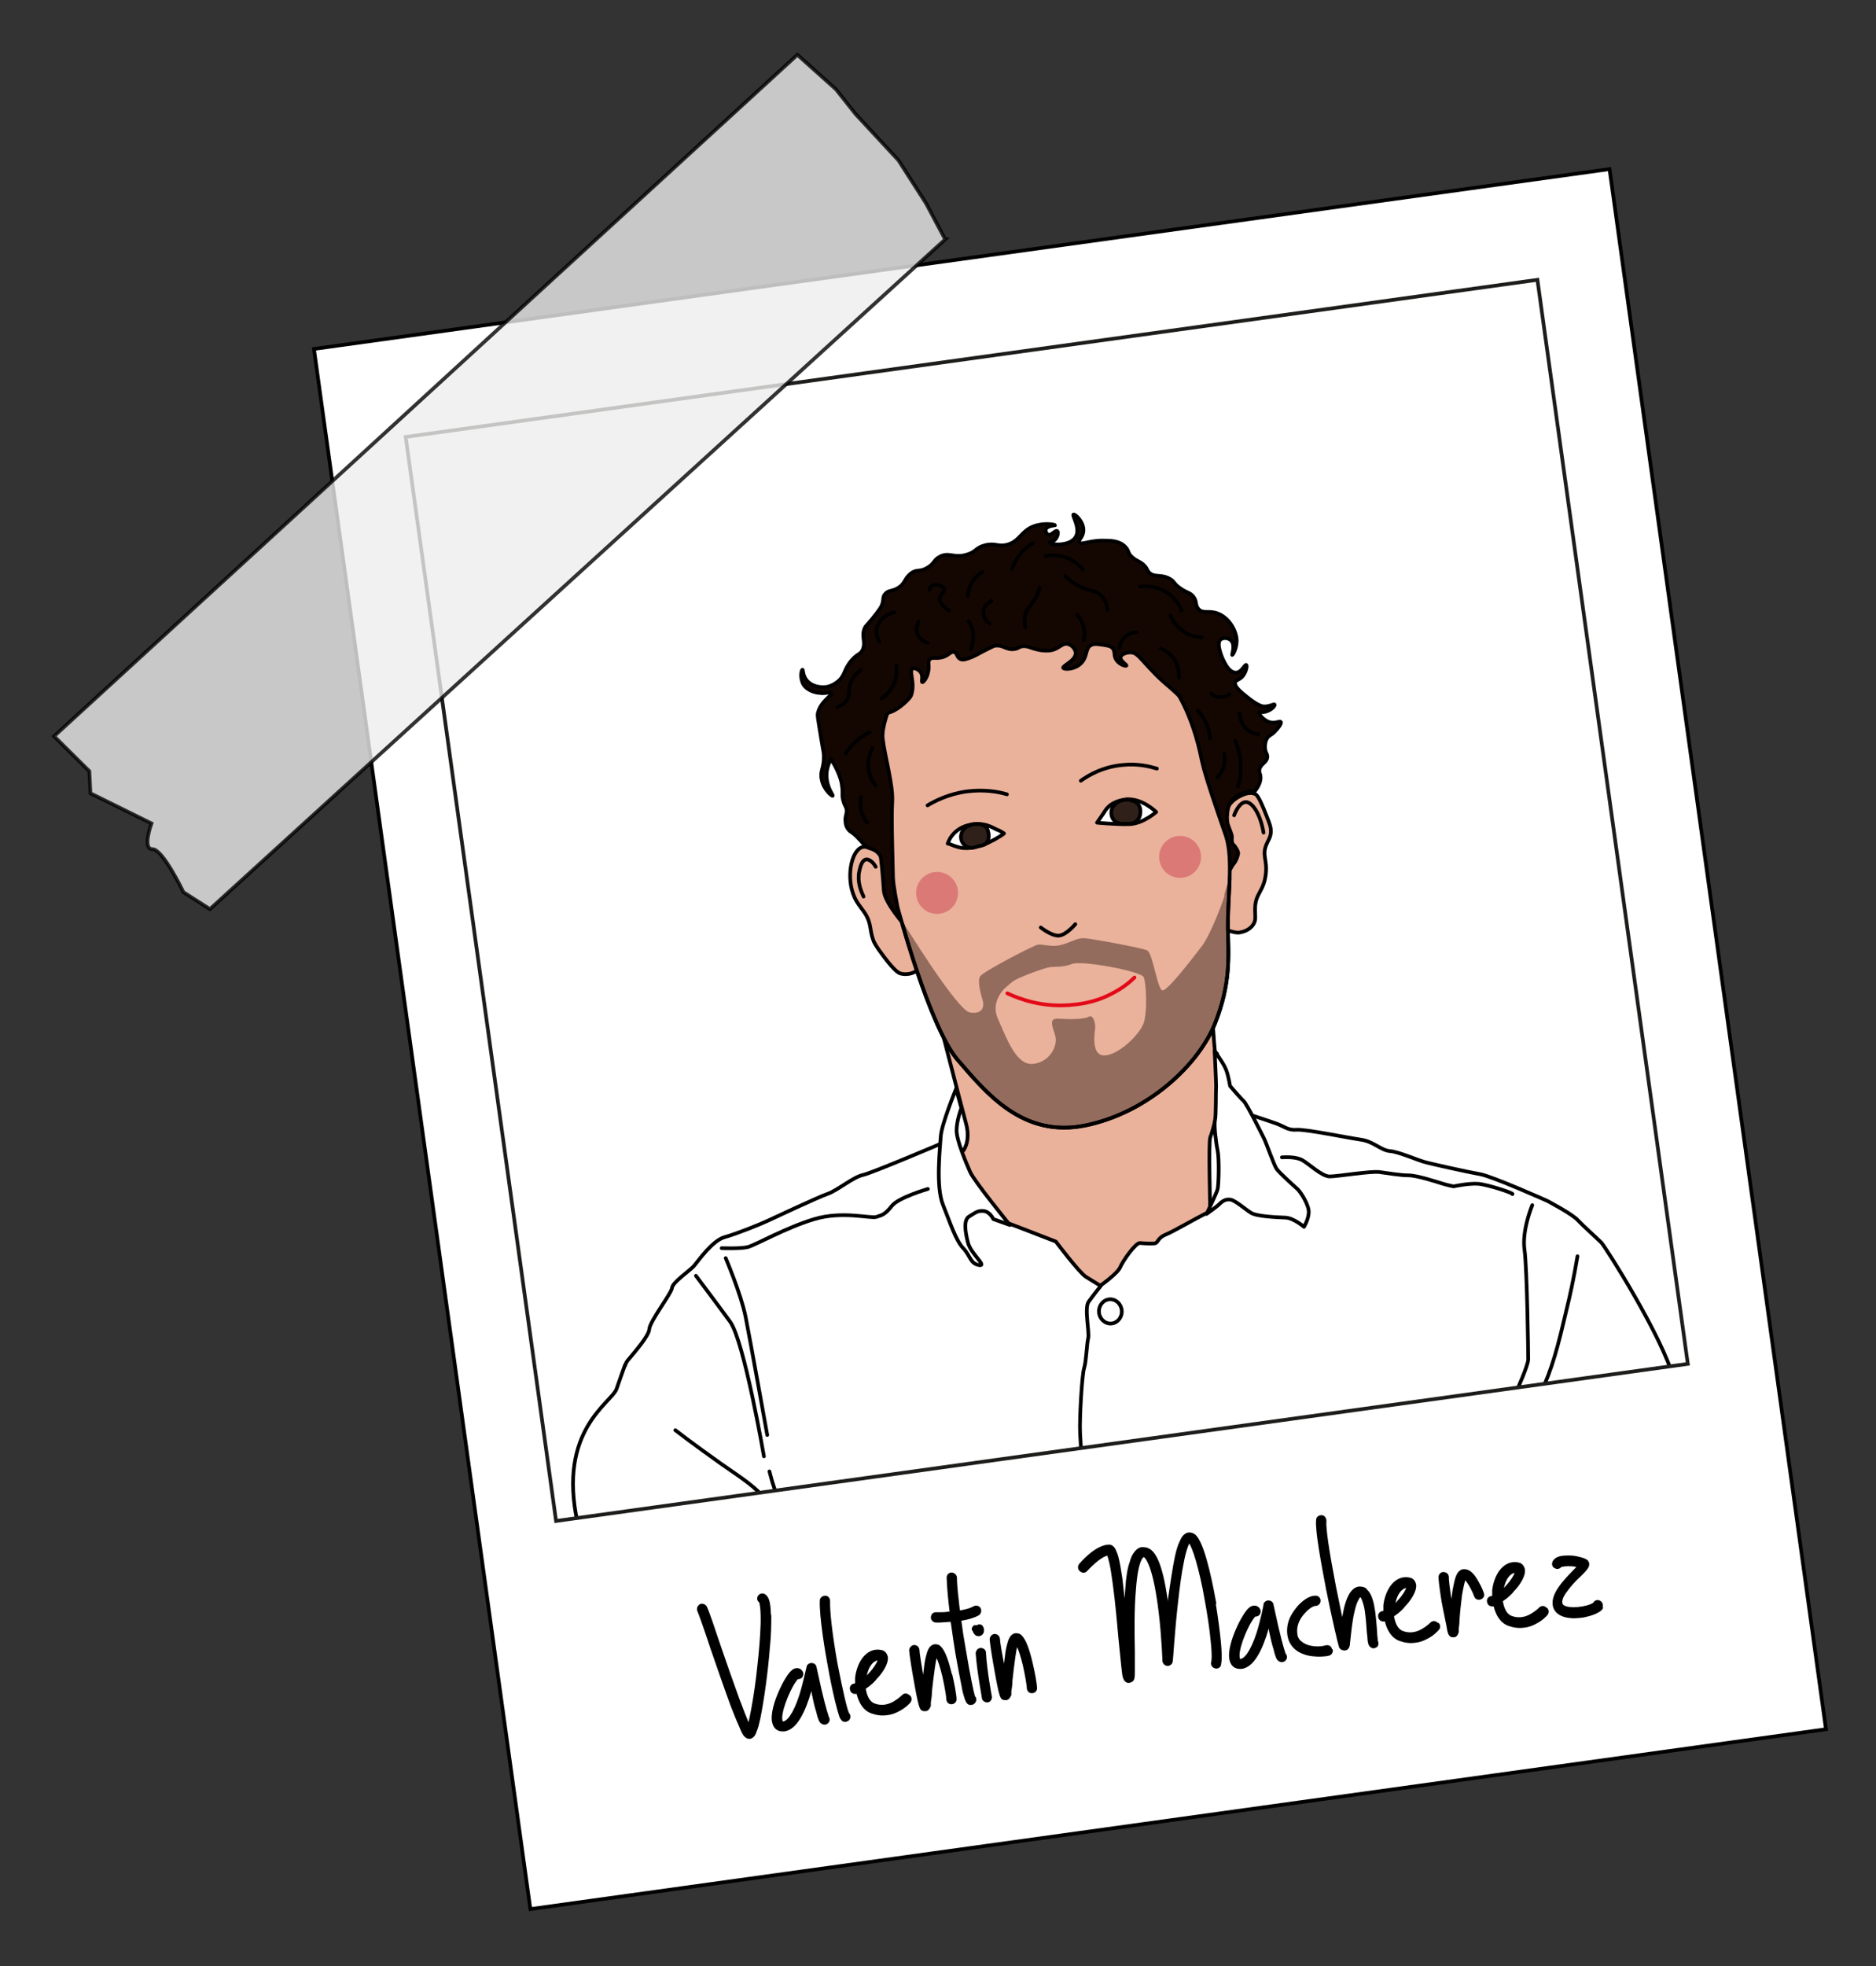 <?xml version="1.0" encoding="UTF-8"?>
<svg id="Calque_4" data-name="Calque 4" xmlns="http://www.w3.org/2000/svg" version="1.1" xmlns:xlink="http://www.w3.org/1999/xlink" viewBox="0 0 510.3 534.6">
  <rect x="0" y="0" width="510.3" height="534.6" fill="#333333" stroke="none"/>
  <defs>
    <style>
      .cls-1 {
        fill: #000;
      }

      .cls-1, .cls-2, .cls-3, .cls-4 {
        stroke-width: 0px;
      }

      .cls-5 {
        fill: #ededed;
        isolation: isolate;
        opacity: .8;
      }

      .cls-5, .cls-6, .cls-7, .cls-8, .cls-9, .cls-10, .cls-11 {
        stroke: #000;
      }

      .cls-5, .cls-12 {
        stroke-miterlimit: 10;
      }

      .cls-2, .cls-3, .cls-6 {
        fill: #140702;
      }

      .cls-13 {
        stroke: #e30a18;
      }

      .cls-13, .cls-6, .cls-7, .cls-9, .cls-10, .cls-11 {
        stroke-linecap: round;
        stroke-linejoin: round;
      }

      .cls-13, .cls-12, .cls-9 {
        fill: none;
      }

      .cls-3 {
        opacity: .4;
      }

      .cls-4 {
        fill: #db7977;
      }

      .cls-12 {
        stroke: #1d1d1b;
      }

      .cls-7 {
        fill: #30201a;
      }

      .cls-8 {
        stroke-miterlimit: 10;
      }

      .cls-8, .cls-10 {
        fill: #fff;
      }

      .cls-14 {
        clip-path: url(#clippath);
      }

      .cls-11 {
        fill: #eab19b;
      }
    </style>
    <clipPath id="clippath">
      <rect class="cls-12" x="129.4" y="95.9" width="310.8" height="297.6" transform="translate(-31 41.6) rotate(-7.9)"/>
    </clipPath>
  </defs>
  <g id="Calque_1" data-name="Calque 1">
    <g id="Calque_1-2" data-name="Calque 1">
      <g id="Calque_1-3" data-name="Calque 1">
        <g>
          <rect class="cls-8" x="113.3" y="68.2" width="355.8" height="428.3" transform="translate(-36.2 42.9) rotate(-7.9)"/>
          <g>
            <g class="cls-14">
              <g>
                <path class="cls-11" d="M331.6,225.3c.8-3,2-6.8,5.3-8.6.6-.3,2.7-1.6,4.5-.8.4.2,1,.5,3.1,5.9,1,2.5,1.2,3.2,1.2,4.2,0,1.6-.7,2.4-1.2,3.6-1.3,3.1.3,4.1-.2,8.2-.6,4.9-3,5.1-2.9,9.7,0,1.6.3,2.7-.5,3.9-.9,1.4-2.7,2.1-4.1,2.2,0,0-2,0-4-1.3-6.7-4.8-1.7-24.8-1.1-27.1Z"/>
                <path class="cls-9" d="M335.7,221.7c.3-.9,1.5-3.5,3.1-3.6,1.8-.1,4,3.1,4.9,8.3"/>
                <g>
                  <path class="cls-11" d="M245.6,240c-1.3-2.7-3.1-6.1-6.8-8.3-1.4-.9-3-1.8-4.4-1.3-2.9,1.1-4.3,8.3-2,13.5,1.4,3.2,3.6,4.1,4.3,8.1.2,1.1.3,2.2.9,3.8.2.5.6,1.4,2.8,4.3,3.1,4.1,4,4.4,4.5,4.6,1.7.5,3.3-.1,3.7-.3,2.2-1,3-3.1,3.4-4,1.7-4.2-1-9.7-6.3-20.5Z"/>
                  <path class="cls-9" d="M238.2,235.7c-.7-1.3-1.8-2.1-2.6-2-1.3.2-1.7,2.5-1.9,3.4-.5,2.8.5,5.2,1.2,6.7"/>
                </g>
                <path class="cls-10" d="M261.6,301.1s2.3,4,2.7,6,.2,4.8-.7,5.8-2.5,2-2.5,2c0,0-2.9-6.9-2.8-8.7s1.7-4.5,2.2-5,1-1.2,1-1.2v1.2Z"/>
                <path class="cls-11" d="M253.9,271.3s8.3,32.2,8.9,34.3,1.2,7.2-3.1,9.2-43,14-39.1,16.8c3.9,2.8,43,44.1,79.6,42.3,36.6-1.8,68-21.7,77.3-33,9.3-11.2,19.9-21.9,10.6-21.7-9.2.3-50.9-9.7-53.9-12.4s-4.6-33.1-4.6-33.1l-75.7-2.5Z"/>
                <g>
                  <g>
                    <path class="cls-10" d="M170,371.4c.2-.7.6-1.4,1.1-1.9,1.6-1.9,5.4-6.3,5.5-8,.1-2.2,6-9.7,6.2-11.3s4.9-4.7,6-6c1.1-1.3,5-6.9,8.3-7.8,3.3-.9,9.9-3.6,11.4-4.3,1.5-.7,14.3-6.7,16.7-7.5,2.4-.8,7-4.6,9.5-5.1,2.4-.5,21.2-8.5,21.2-8.5,0,0,12.7,19.7,14.8,20.3,2.1.7,16.5,6.3,16.5,6.3,0,0,6.4,8.5,8.2,9.6s3.9,2.4,3.9,2.4c0,0,4.7-3.3,5.4-5s4.2-6.7,5.4-6.6c1.2.1,3.7.3,4.3,0,.6-.3.7-1.5,2.7-2.3,2-.8,8-4.3,11-5.8s10-8.2,12.3-12.1c2.4-3.9.5-14.4.5-14.4,0,0,4.6,1.5,6.5,2.2,1.9.7,3,1.8,5.3,1.6s14,2.2,17.5,2.7c3.5.5,5.4,2.9,7.9,3.1,2.5.2,8,2.7,9.9,3.1,1.9.5,11.3,2.6,14.7,3.2,3.3.6,18.1,7.2,18.1,7.2,0,0,6.9,3.6,8.4,5.3,1.6,1.7,4.9,4.6,6.4,6.1,1,1,16.6,25.5,19.7,37.1,2,7.7,13.2,36.5,13.2,36.5,0,0-101.6,30.5-169.9,33.1-51.9,2-136-5.5-141.5-30.6s9.2-32.5,10.6-36.3c.6-1.7,1.7-4.9,2.3-6.5Z"/>
                    <path class="cls-10" d="M209.3,400.1c.6,2.4,1.6,6,3.7,10.2,1.8,3.7,3.1,5.1,4.8,8.7,1.2,2.4,2.7,6.1,3.8,11"/>
                    <path class="cls-10" d="M183.7,388.9c5.2,4,9.5,7,12.4,9.1,6.2,4.3,9.3,6.2,12.7,10.3,2.4,2.9,4,5.6,4.9,7.4"/>
                    <path class="cls-10" d="M429.1,341.6c-1,6-2.1,11-3,14.6-2.3,9.8-3.8,15.9-7.2,23-2.3,4.7-4.7,8.3-6.4,10.6"/>
                  </g>
                  <g>
                    <g>
                      <g>
                        <path class="cls-10" d="M252.4,323.3s-8,2.3-9.8,4.6-2.6,2.5-4.2,3-9.2-1.7-16.9.6c-7.7,2.3-16.1,7.1-18.1,7.6-2,.5-7.1.3-7.1.3"/>
                        <path class="cls-10" d="M189.3,346.9s5.5,7.3,9.3,12.5,9.2,36.6,9.2,36.6"/>
                        <path class="cls-10" d="M197.4,342.1s4.2,9.9,5.4,15.9,5.9,32.2,5.9,32.2"/>
                      </g>
                      <path class="cls-10" d="M348.7,314.7c.5,0,3.7-.3,5.6.8s5.3,4.4,7.4,4.4,11.1-1.5,13.5-1.2,5.6.9,7.9.9,7.5,1.7,9.1,2.2,3.2.8,3.2.8c0,0,4.1-.9,6.7-.7s9.8,2.6,9.3,2.8"/>
                      <path class="cls-10" d="M416.8,327.7s-2.9,6.9-2.1,12.2c.7,5.3,1,28,1,29.7,0,1.7-3.2,8.7-3.2,8.7"/>
                    </g>
                    <g>
                      <path class="cls-10" d="M329.2,329.1s-.5-18.6,0-19.8,1.3-4.4,1.3-4.4c0,0,2.9,15.5,3.2,16.7s-4.6,7.5-4.6,7.5Z"/>
                      <path class="cls-10" d="M331,286.7s2,2.7,2.6,4.4,1,4.2,1,4.2c0,0,2.9,3.4,3.7,4.1s4.7,8.5,5.5,10.1,2.7,7.3,3.5,8.4,4.7,4.6,5.6,5.4,3.2,4.4,3.1,6.4-1.3,3.9-1.3,3.9c0,0-2.8-2.4-5-2.5s-7.8-.3-9.4-1.3-4.3-3.4-5.6-3.6-2.2.4-3,1.2-3.5,2.7-3.5,2.7c0,0,2.7-5.6,3-6.7s.5-8.2,0-10.6-1-7-.7-8.2.2-7.8.3-9.3c0-1.4-.4-9.5-.4-9.5l.7.8Z"/>
                    </g>
                    <path class="cls-10" d="M260.1,296s-4,9.7-4.2,13-1.4,13.6.6,18.6c2,5,3.5,9.7,5.5,11.8s1.9,4.2,4.3,4.6-2.2-3-3-6.1-1.2-6.2.3-7.1c1.5-.9,2.3-1.7,4-1.5s2.6,2.2,2.6,2.2l4.5,1.6s-9.7-11.9-10.8-14.4-3.7-8.6-3.7-11.3,1.3-6.1,1.3-6.1l-1.4-5.1Z"/>
                    <path class="cls-10" d="M297,445s-3-51.6-3.2-55.3.5-15.8,1.1-17.7.7-6.5,1.1-8.1-1.1-8.2.1-9.9,3.3-4.3,3.3-4.3"/>
                    <g>
                      <circle class="cls-10" cx="302.9" cy="405.8" r="3.2"/>
                      <ellipse class="cls-10" cx="302.1" cy="356.5" rx="3.1" ry="3.3" transform="translate(-27.1 24.9) rotate(-4.5)"/>
                    </g>
                  </g>
                </g>
                <path class="cls-6" d="M246.1,251.6s-5.5-6.1-5.7-9.5c-.2-3.4-.7-8.9-.9-9.3-.2-.4-1.1-1.6-2.2-1.9-1.1-.3-1.8-.7-1.8-.7,0,0-2.5-3-3.6-3.7s-1.1-.9-1.5-1.5c-.3-.6-.4-1.1-.4-1.5-.2-1.4.3-1.9.3-3,0-1.1-.5-1.2-.9-2.7-.5-1.7,0-2-.4-4.3,0-.6-.4-2.2-1.3-4.1-.6-1.3-1.2-2.3-1.7-3-.7,1.4-1.4,3.3-1.1,5.5.3,2.6,1.8,4.4,1.6,4.5-.2.1-2.5-1.7-3-4.5-.5-2.3.7-3,.6-6.4,0-.5,0-.6-.7-4.5-1-6.2-1.1-6.5-.9-7.2.8-3.2,4-4.7,3.6-5.4-.3-.4-1.4.3-3.3,0-.5,0-3-.4-4.2-2.2-1.1-1.8-.6-4.1-.3-4.1.2,0,0,1.7,1.3,3.1,1.3,1.4,3.4,1.8,5.1,1.6.3,0,1.7-.3,3.1-1.4,2.2-1.7,1.6-3.3,3.9-5.9,1.7-1.9,2.2-1.4,2.9-2.7,1.1-2.2-.5-3.8.7-6.2.2-.4,0,0,2.1-2.5,2-2.5,2.3-3.1,2.5-3.6.6-1.6.1-2,.8-2.9.9-1.2,2-.7,3.7-1.8,1.9-1.2,1.6-2.5,3.4-3.9,1.6-1.2,2.4-.3,4.4-1.5,2.1-1.2,1.7-2.1,3.4-3,2.5-1.4,3.9.5,7.4-.6,2.5-.7,2.3-1.8,4.8-2.5,3-.8,3.6.5,6.2-.2,3.4-.9,3.7-3.7,7.2-5,3-1.1,5.8-.4,5.8-.3,0,.1-2.1.1-2.5,1.1-.2.5.1,1.1.5,1.4.8.6,2.1-1.3,2.6-.9.4.3.1,1.8-.8,2.5-.6.5-1.3.4-1.3.6,0,.3,1.9.8,3.8.4.7-.1,2.5-.5,3.3-1.9,1.4-2.4-1.1-5.9-.6-6.1.4-.2,2.9,2,2.7,4.5-.1,1.7-1.5,2.5-1.1,3.1.5.8,2.8-.6,6.6-.5,1.8,0,4.3,0,5.9,1.7,1.1,1.1.6,1.8,2,2.9,1.2,1.1,2.1,1,3.3,2.3.8.9.5,1,1.1,1.7,1.5,1.6,3.3.4,5.7,1.8,1.4.8.9,1.2,2.9,2.6,1.9,1.3,2.6,1.1,3.5,2.2,1.1,1.4.4,2.3,1.4,3.4,1.2,1.4,2.8.3,5.2,1.2,3,1.1,5.1,4.5,5.2,7.4,0,2.2-1.1,3.9-1.2,3.9-.2,0,.9-2.7-.3-3.9-.7-.8-2.2-.9-2.9-.3-.9.8-.3,2.8.1,4,.6,1.7,2.1,5.1,4.1,5,1.5,0,2.4-2.3,2.8-2.1.3.2,0,1.9-1,3.1-1,1.1-1.8.9-2,1.6-.4,1.2,1.7,2.8,3.7,4.4,2.7,2.1,3.8,2.2,4.2,2.2,1.6,0,2.7-.8,2.8-.5.2.3-.9,1.5-2.4,1.9-1,.3-1.6,0-1.7.2-.3.5,1.4,2.6,3.4,2.8,1.3.1,2.1-.5,2.4-.2.3.4-.8,1.8-1.7,2.7-1,1-1.5.9-2,1.7-.6.9-.6,2-.6,2.4,0,1.7.8,1.9.6,2.9-.2,1.4-1.7,1.6-2.1,3.2-.2.9.3,1.2.3,2.2,0,.9-.3,2.2-1.7,3.9,0,0-.7-.4-1.9,0s-2.7.6-4.2,2.3-1.5,5.4-1.1,6.6,1.2,2.9,1.1,3.5,0,1.7.4,2,1.4,1.8,1.3,2.4-.5,1.9-1.1,2.6-1,1.6-1,1.6l-88.6,15.2Z"/>
                <path class="cls-11" d="M244.1,246.5s8.7,32.8,16.4,41.7c7.7,8.9,17.7,21.4,34.9,17.8,17.2-3.6,30.8-16.8,35.1-27.7,4.3-10.8,3.7-18.2,3.5-25.8-.2-7.6,1.6-18.6-.5-25.1-2.2-6.4-5.6-16-6.6-20.7s-5-24.7-20.5-30.9-21.2-2.2-26.4-1.4-21.8-.5-27.7,2.6-12.8,18.7-12.2,23.8,2.9,12.7,2.6,17.3.2,18.2.2,20.3,1.2,8,1.2,8Z"/>
                <g id="barbe">
                  <path class="cls-3" d="M333.1,243.5c-.3,1.3-3.8,10.7-6.2,13.8-2.4,3.1-9.3,12.2-10.7,12-1.4-.2-2.6-10.2-4.2-10.9-1.6-.7-15.2-3.2-17.2-3.3-2.1,0-3.8,1.3-6.4,1.9-2.6.6-4.9-.4-6.2-.1-1.3.3-14.8,7.3-15.6,8.6-.8,1.3.2,4.8.7,6.5.5,1.7,0,3.9-3.5,3.3-3.5-.6-18.4-24.9-18.4-24.9,0,0,0,.4,0,1,2.7,9.5,9.2,30.1,15,36.8,7.7,8.9,17.7,21.4,34.9,17.8,17.2-3.6,30.8-16.8,35.1-27.7,4.3-10.8,3.7-18.2,3.5-25.8,0-4,.3-8.9.5-13.6-.3,1-1.2,3.5-1.4,4.5ZM311,278.4c-1.2,3.2-7.1,8.7-10.7,8.6-3.6-.1-2.5-6.3-2.4-7.5s-.5-3.8-1.8-3c-1.3.7-5.2.7-8,.5s-2,1.6-1.1,4.5c.9,2.9-1.5,7.4-6.1,7.8s-7.3-7.5-9.5-12.4c-2.2-5,2.5-8.8,2.8-8.9,0,0,.6-.7,1.9-1.5s7.9-3.3,9.4-3.5c1.5-.2,3.5.1,6.2-.9,2.7-1,18.7,2,19.4,3.6.7,1.6,1.1,9.6-.1,12.8Z"/>
                  <path class="cls-9" d="M245.5,251.4c2.7,9.5,9.2,30.1,15,36.8,7.7,8.9,17.7,21.4,34.9,17.8,17.2-3.6,30.8-16.8,35.1-27.7,4.3-10.8,3.7-18.2,3.5-25.8,0-4,.3-8.9.5-13.6"/>
                </g>
                <g>
                  <path class="cls-9" d="M283.1,252.2s3,2.4,5,2.2,4.4-3.1,4.4-3.1"/>
                  <path class="cls-13" d="M274,270.1c3.2,1.5,9.3,3.8,16.9,3.2,2.2-.2,6.6-.5,11.5-3.1,2.8-1.4,4.9-3.1,6.2-4.4"/>
                  <circle class="cls-4" cx="254.9" cy="242.8" r="5.7"/>
                  <circle class="cls-4" cx="321" cy="233" r="5.7"/>
                  <g>
                    <path class="cls-10" d="M257.8,229.4s1-3.8,5.5-5,7.2,1,7.9,1.2,1.7.9,1.9,1-3.8,2.6-6.2,3.3-3.4.8-4.9.7-4.2-1.3-4.2-1.3Z"/>
                    <path class="cls-7" d="M264,224.4c-.5.1-1.6.4-2.3,1.8-.1.2-.5,1.1-.2,2.2.3,1.1,1.2,1.7,1.5,1.8,1.1.6,1.9.3,2.8,0,.8-.2,1.8-.3,2.4-.8,1.1-1.2.7-3,.6-3.1,0-.3-.3-1.6-1.5-2s-2.8-.2-3.3,0Z"/>
                  </g>
                  <g>
                    <path class="cls-10" d="M298.4,223.7s1.4-2,1.8-2.6,1.5-3.1,5.9-3.7,8.4,3.4,8.4,3.4c0,0-3.6,3.2-7.3,3.3s-8.8-.4-8.8-.4Z"/>
                    <path class="cls-7" d="M306.3,217.5c-.4,0-1.4.1-2.2.6-.3.2-1.3.8-1.7,2-.3,1.2,0,2.5.9,3.2,0,0,.7.6,1.7.7.5,0,.5,0,1.6,0,1,0,1.2,0,1.6-.2.7-.2,1.1-.7,1.3-.9.8-1,.7-2.2.7-2.5,0-.3-.1-1.2-.8-1.9-.5-.5-1-.7-1.5-.8-1-.3-1.3-.3-1.6-.3Z"/>
                  </g>
                  <path class="cls-9" d="M294,212.3c1.8-1.3,5.8-3.8,11.5-4.3,4-.4,7.2.4,9.2,1"/>
                  <path class="cls-9" d="M252.3,219c2-1.2,5.7-3.1,10.7-3.8,4.8-.6,8.7.1,10.9.8"/>
                </g>
                <g>
                  <path class="cls-2" d="M238,192.4c1.1,1.4,1.9,1.9,3.7,1.4,3-.8,6-4.2,6.1-4.6,1.3-3.5-.7-6.7.4-7.4.6-.3,1.8.3,2.3,1.1.7,1.1,0,2.5.4,2.6.3,0,1.3-1.2,1.6-2.9.4-1.9-.3-2.6.4-3.3.7-.8,1.8,0,3.8-.7,1.6-.6,1.9-1.5,2.8-1.3.9.2.7,1.4,1.7,1.9.8.4,1.8,0,3.3-.6,1.4-.6,1.7-.9,3.9-2,1.3-.6,1.9-1,2.2-1,2.2-.4,3,1.2,5.3.9,1.3-.2,1.2-.7,2.5-.8,1.4,0,1.9.5,3.7.9.7.2,1.9.4,3.3.3,2.7-.3,3.3-2.1,5-1.8,1.1.2,2.2,1.4,2.2,2.5,0,2.1-3.6,3.4-3.4,4,.2.5,3.1.5,4.8-1.2,1.9-1.8,1.1-4.1,2.8-5,1-.5,2.1-.2,3.6,0,1.2.2,1.7.3,2.2.8.9,1,.2,2,1.1,3.3.9,1.3,2.6,1.7,2.7,1.5.2-.2-1.8-1.3-1.6-2.3.2-.8,1.5-1.3,2.7-1.3,1.8,0,2.5,1.5,6.1,5.2,1,1.1,2.6,2.6,4.5,4.2,2.4,2.1,3,2.7,3.1,3.1.1.5-2.1-15-13.1-22.8-10.9-7.8-23.6-5.5-36.6-3.2-8.6,1.5-18.9,3.5-26.6,11.8-4.7,5.1-9.3,13.5-7,16.5Z"/>
                  <path class="cls-9" d="M241.7,193.8c3-.8,6-4.2,6.1-4.6,1.3-3.5-.7-6.7.4-7.4.6-.3,1.8.3,2.3,1.1.7,1.1,0,2.5.4,2.6.3,0,1.3-1.2,1.6-2.9.4-1.9-.3-2.6.4-3.3.7-.8,1.8,0,3.8-.7,1.6-.6,1.9-1.5,2.8-1.3.9.2.7,1.4,1.7,1.9.8.4,1.8,0,3.3-.6,1.4-.6,1.7-.9,3.9-2,1.3-.6,1.9-1,2.2-1,2.2-.4,3,1.2,5.3.9,1.3-.2,1.2-.7,2.5-.8,1.4,0,1.9.5,3.7.9.7.2,1.9.4,3.3.3,2.7-.3,3.3-2.1,5-1.8,1.1.2,2.2,1.4,2.2,2.5,0,2.1-3.6,3.4-3.4,4,.2.5,3.1.5,4.8-1.2,1.9-1.8,1.1-4.1,2.8-5,1-.5,2.1-.2,3.6,0,1.2.2,1.7.3,2.2.8.9,1,.2,2,1.1,3.3.9,1.3,2.6,1.7,2.7,1.5.2-.2-1.8-1.3-1.6-2.3.2-.8,1.5-1.3,2.7-1.3,1.8,0,2.5,1.5,6.1,5.2,1,1.1,2.6,2.6,4.5,4.2,2.4,2.1,3,2.7,3.1,3.1"/>
                </g>
                <g>
                  <path class="cls-9" d="M237.3,203.4c-.4.8-1.1,2.5-1.1,4.7,0,2.8,1.4,4.8,2,5.5"/>
                  <path class="cls-9" d="M243.8,181c.1.9.2,2.3-.3,4-.9,3-3.1,4.5-3.8,5"/>
                  <path class="cls-9" d="M325.8,193.2c.7.7,1.6,1.9,2.3,3.5.8,1.7,1,3.2,1.1,4.2"/>
                  <path class="cls-9" d="M293,167.2c.5.5,1.1,1.4,1.6,2.8.6,1.8.4,3.3.2,4"/>
                  <path class="cls-9" d="M278.9,170.6c-.4-1.8-.2-3.1.1-3.9.5-1.4,1.4-1.9,2.5-3.8.7-1.2,1.1-2.3,1.3-3.1"/>
                  <path class="cls-9" d="M269.7,163.4c-1.3.5-2.2,1.8-2.2,3.2,0,1.9,1.6,2.9,1.7,3"/>
                  <path class="cls-9" d="M264.1,176.5c.3-.7.8-2.3.6-4.3-.2-1.5-.8-2.7-1.2-3.3"/>
                  <path class="cls-9" d="M315.7,176.3c.7.3,3.1,1.4,4.3,4.1.7,1.5.7,3,.7,3.8"/>
                  <path class="cls-9" d="M249.9,169c0,.1-1.1,1.9-.2,3.7.8,1.6,2.4,2,2.6,2.1"/>
                  <path class="cls-9" d="M236.6,199.1c-1.3.6-3.1,1.7-4.8,3.5-.7.8-1.3,1.6-1.8,2.3"/>
                  <path class="cls-9" d="M234.2,216.7c-.1.7-.3,2,0,3.5.4,1.7,1.2,2.9,1.7,3.5"/>
                  <path class="cls-9" d="M284.4,151.2c.9-.2,3-.5,5.5.4,2.6.9,4.1,2.6,4.7,3.3"/>
                  <path class="cls-9" d="M267.2,155.5c-.7.5-2.2,1.5-3.1,3.4-.6,1.2-.8,2.4-.9,3.2"/>
                  <path class="cls-9" d="M258.1,166c-1.3-.9-2.6-2-2.5-3.3.1-1.2,1.5-1.6,1.2-2.5-.2-.9-2.1-1.6-3.3-.9-.5.3-.7.8-.7,1.1"/>
                  <path class="cls-9" d="M329.5,188.6c.2.2,1.2,1.1,2.8,1,1.2,0,1.9-.7,2.2-.9"/>
                  <path class="cls-9" d="M333,205c.1.7.4,2.4-.4,4.2-.4,1-1,1.7-1.5,2.2"/>
                  <path class="cls-9" d="M337.2,194c0,.4.2,3.2,2.5,4.7,1,.7,2,.9,2.6.9"/>
                  <path class="cls-9" d="M336,201.4c.7,1.7,1.7,4.5,1.5,8.1,0,1.7-.4,3.2-.8,4.4"/>
                  <path class="cls-9" d="M275.3,154.7c.3-1,1-2.5,2.2-4,1.2-1.5,2.5-2.5,3.4-3"/>
                  <path class="cls-9" d="M239.2,174.5c-.3-.6-.9-1.8-.8-3.2.3-2.2,2.2-4.2,4.9-4.8"/>
                  <path class="cls-9" d="M234.1,182.2c-1.8,1.4-2.5,2.7-2.8,3.7-.6,1.8,0,3.1-1,4.5-.7,1.1-1.8,1.6-2.6,1.9"/>
                  <path class="cls-9" d="M289.7,156.6c2,2,3.9,2.9,5.2,3.4,1.9.7,3.1.6,4.4,1.7,1.4,1.2,1.8,2.9,2,4.1"/>
                  <path class="cls-9" d="M310.1,159.5c.9-.1,3.8-.4,6.8,1.3,3,1.7,4.2,4.4,4.5,5.2"/>
                  <path class="cls-9" d="M318.4,167.4c.3.8,1.2,2.6,3.1,4,2.2,1.7,4.5,1.9,5.4,1.9"/>
                  <path class="cls-9" d="M309.3,171.9c-.4,0-1.9,0-3.3,1.3-1.3,1.2-1.5,2.6-1.5,3"/>
                </g>
              </g>
            </g>
            <rect class="cls-12" x="129.4" y="95.9" width="310.8" height="297.6" transform="translate(-31 41.6) rotate(-7.9)"/>
          </g>
        </g>
        <path class="cls-5" d="M257.1,65.1L57.1,247.2l-7.2-4.6s-5.6-11.7-8.4-11.7c-2.9.1-.3-7-.3-7l-16.6-8.2-.3-6-9.6-9.5L216.9,14.9l10.5,9.4,5.4,6.8,11.6,12.5,7.5,11.7,5.2,9.8Z"/>
      </g>
    </g>
  </g>
  <g>
    <path class="cls-1" d="M209.8,439.2c0,2.3,0,5.3-.4,9-.5,6.6-1.6,14.3-2.6,19.2-.3,1.4-.6,2.5-.9,3.2-.3,1-.8,2-1.8,2.2-1.1.2-1.8-.8-2-1.1-.3-.5-.6-1.1-.9-1.9-.6-1.3-1.4-3.2-2.4-5.8-1.7-4.6-3.7-10.4-5.5-15.6-1.6-4.9-3.1-9.1-3.6-10.3-.3-.7,0-1.5.7-1.9.7-.3,1.5,0,1.9.7.6,1.3,2,5.4,3.7,10.5,1.6,4.7,3.5,10.1,5.1,14.5,1.2,3.2,2,5.2,2.5,6.4.2-.8.5-2.1.8-3.9.6-3.3,1.2-7.2,1.6-11.3.5-4.4.8-8.3.9-11.5.1-4.4-.3-5.6-.4-5.9-.6-.4-.7-1.2-.3-1.8.4-.6,1.3-.8,1.9-.4,1.1.7,1.5,2.2,1.6,5.5Z"/>
    <path class="cls-1" d="M225.3,466.6c.5.6.5,1.4,0,1.9-.5.6-1.4.6-2,.1-.4-.3-.8-1-1.3-3.2-.4-1.2-.8-2.9-1.2-4.9,0-.2-.1-.4-.1-.7l-.6,2c-1.9,5.7-4.1,8.6-6.7,9h-.3c-1.5.1-2.6-.7-3-2.2-.7-2.4.7-6.3,1.6-8.4.6-1.4,1.3-2.8,2-3.9,1.1-1.8,1.8-2.3,2.2-2.5.9-.4,1.8-.2,2.3.5.5.6.4,1.5-.2,2-.3.2-.7.3-1,.3-.4.5-1.1,1.4-2,3.3-1,2.1-1.8,4.3-2.1,6-.3,1.5,0,2,0,2.2h0c1.1,0,2.8-1.9,4.5-7.1,1.2-3.8,1.9-7.6,2-7.7,0-.6.7-1.1,1.3-1.1.7,0,1.3.4,1.4,1.1,0,0,.7,3.1,1.4,6.3,1.3,5.6,1.9,6.9,1.9,7.1Z"/>
    <path class="cls-1" d="M231.1,466c.4.6.3,1.4-.3,1.9-.2.1-.4.2-.7.3-.4,0-1,0-1.3-.6-.3-.2-.6-.8-1.7-5.2-.6-2.5-1.3-5.8-1.9-9.2-.6-3.1-2.4-13.6-2.2-18,0-.7.7-1.3,1.5-1.3.8,0,1.3.7,1.3,1.5-.1,2.7.6,9,2,16.9,1.5,7.7,2.7,12.8,3.2,13.6Z"/>
    <path class="cls-1" d="M247.5,461c.6.5.6,1.4.1,2,0,0-1.2,1.4-3,2.3-1.1.6-2.2,1-3.4,1.1-1.4.2-2.8,0-4.2-.5-2.2-.8-3.4-2.9-4-5.3h-.2c-.8.1-1.5-.4-1.6-1.2-.2-.8.4-1.5,1.1-1.6.1,0,.2,0,.3-.1,0-.5,0-1,0-1.5.2-1.8.8-3.5,1.6-4.8,1-1.6,2.4-2.6,3.9-2.8.8-.1,1.5,0,2.1.2.7.3,1.1.9,1.3,1.7.3,2-1.7,4.7-3,6-.4.6-1.6,1.8-3,2.7.3,1.8,1,3.5,2.4,4,1.6.6,3.3.5,5.1-.5,1.4-.8,2.3-1.7,2.3-1.7.5-.6,1.4-.7,2-.1ZM235.8,455.6l.6-.7c1.4-1.5,2.1-2.8,2.3-3.4-1.3.2-2.5,1.9-2.9,4.1Z"/>
    <path class="cls-1" d="M259,455.2c.6,2.5,1.2,5.8,1.2,6.9,0,.8-.8,1.4-1.5,1.3-.8,0-1.3-.7-1.3-1.5,0-.5-.4-3.1-1.1-6.2-.6-2.4-1.1-3.9-1.5-4.8-.2.5-.3,1.4-.5,2.6-.3,2.1-.6,4.5-.8,6.5,0,1.2-.2,2.2-.3,2.9v1c-.2.3-.4,1.2-1.3,1.4h-.2c-.4,0-1,0-1.3-.5-.2-.3-.6-.7-1.8-7.6-.6-3.2-1.2-7.1-1.3-8.4,0-.8.6-1.4,1.3-1.5.8,0,1.4.5,1.5,1.3,0,.8.5,3.7,1,6.8l.4-3.2c.2-1.3.5-2.3.7-3,.2-.5.7-2,2.1-2.1.4,0,1.1,0,1.7.7,1,1,2,3.5,2.9,7.4Z"/>
    <path class="cls-1" d="M265.3,461.3c.3.4.3.8.2,1.3-.2.5-.6.9-1.2,1-.2,0-.4,0-.6,0-.9-.3-1.1-1.2-1.4-2-.2-.7-.5-1.6-.7-2.9-.5-2.4-1.1-5.6-1.7-9-.3-1.9-.8-5.1-1.3-8.7l-3,.2c-.4,0-.7,0-.9,0-.8,0-1.4-.5-1.5-1.3,0-.8.5-1.5,1.3-1.5.2,0,.6,0,1,0,.6,0,1.6,0,2.8-.2-.4-3.2-.7-6.5-.8-9.2,0-.8.6-1.4,1.3-1.4.8,0,1.4.6,1.5,1.3,0,2.3.4,5.5.8,9,1.4-.2,2.8-.6,3.7-1.1.6-.4,1.5-.2,1.9.4.4.7.2,1.6-.4,2-1.2.7-2.9,1.2-4.8,1.5.3,2.4.7,5,1.2,7.7,1.2,7.2,2.2,12.1,2.6,13.1Z"/>
    <path class="cls-1" d="M264.4,443.4c-.2-.6.1-1.3.7-1.5.2,0,.4,0,.7,0,.5-.4,1.2-.2,1.5.2.4.6.5,1.3.2,2-.2.4-.6.7-1.1.8-.1,0-.2,0-.3,0-.5,0-1.2-.3-1.6-1.6ZM267.1,461.8c0-.3-1.3-6.9-1.7-12.2,0-.7.5-1.4,1.3-1.5.8,0,1.5.5,1.5,1.3.3,5.2,1.6,11.9,1.6,11.9.1.8-.4,1.5-1.1,1.6h0c-.7.1-1.5-.4-1.6-1.1Z"/>
    <path class="cls-1" d="M280.9,452.2c.6,2.5,1.2,5.8,1.2,6.9,0,.8-.8,1.4-1.5,1.3-.8,0-1.3-.7-1.3-1.5,0-.5-.4-3.1-1.1-6.2-.6-2.4-1.1-3.9-1.5-4.8-.2.5-.3,1.4-.5,2.6-.3,2.1-.6,4.5-.8,6.5,0,1.2-.2,2.2-.3,2.9v1c-.2.3-.4,1.2-1.3,1.4h-.2c-.4,0-1,0-1.3-.5-.2-.3-.6-.7-1.8-7.6-.6-3.2-1.2-7.1-1.3-8.4,0-.8.6-1.4,1.3-1.5.8,0,1.4.5,1.5,1.3,0,.8.5,3.7,1.1,6.8l.4-3.2c.2-1.3.5-2.3.7-3,.2-.5.7-2,2.1-2.1.4,0,1.1,0,1.7.7,1,1,2,3.5,2.9,7.4Z"/>
    <path class="cls-1" d="M330.7,436c.6,3.7,1.1,7.4,1.4,10.5.5,5.2,0,6,0,6.4-.3.7-1.1,1-1.8.7-.7-.3-1.1-1.1-.8-1.8,0-.1.3-1.2-.2-5.8-.3-3.2-.9-7.1-1.6-10.9-.7-4.2-1.6-7.9-2.4-10.7-.8-2.8-1.5-4.2-1.8-4.7-.3.6-.9,2-1.5,5.2-.6,2.9-1.1,6.6-1.6,11.2-.9,7.9-1.3,15.5-1.4,15.6,0,.7-.7,1.3-1.4,1.3-.7,0-1.3-.6-1.4-1.3,0,0-.2-6.4-1-13.1-1.4-11.7-3.2-14.4-3.9-15.1-.1,0-.2-.1-.2-.1s-1.5.5-2.1,8.7c-.5,5.4-.4,12.1-.3,16.9v5.1c0,1.9,0,2.7-.7,3.2-.2.1-.5.2-.7.3-.2,0-.4,0-.6,0-1-.3-1.2-1.3-1.4-2l-.3-2.5-.8-7.9c-.4-4.7-.9-10-1.5-14.4-.3-2.3-.6-4.2-.9-5.6-.3-1.3-.5-1.9-.6-2.2-.5.1-1.6.6-3.1,1.9-1.3,1.1-2.3,2.2-2.4,2.3-.5.6-1.4.6-2,0-.6-.5-.6-1.4-.1-2,0,0,1.1-1.3,2.5-2.5,2.1-1.8,4.1-2.7,5.6-2.7.5,0,1.3.3,1.8,1.4.2.5.5,1.1.7,1.9.4,1.4.7,3.3,1.1,5.9.2,1.7.4,3.5.6,5.4l.2-2.7c.2-3.2.6-5.5,1.2-7.2.3-1.1.7-2,1.2-2.6.8-1.1,1.6-1.4,2.2-1.4s1.5,0,2.5.8c1.3,1.1,2.3,3.3,3.2,6.9.5,2,.9,4.4,1.3,7.1v-.6c.7-4.9,1.3-8.8,1.9-11.7.4-1.8.8-3.1,1.3-4.1.4-1,1.1-2.2,2.4-2.4.6,0,1.5,0,2.4,1.2,2.4,3.2,4.4,13.9,5.2,18.3Z"/>
    <path class="cls-1" d="M349.7,449.6c.5.6.5,1.4,0,1.9-.5.6-1.4.6-2,.1-.4-.3-.8-1-1.3-3.2-.4-1.2-.8-2.9-1.2-4.9,0-.2-.1-.4-.1-.7l-.6,2c-1.9,5.7-4.1,8.6-6.7,9h-.3c-1.5.1-2.6-.7-3-2.2-.7-2.4.7-6.3,1.6-8.4.6-1.4,1.3-2.8,2-3.9,1.1-1.8,1.8-2.3,2.2-2.5.9-.4,1.8-.2,2.3.5.5.6.4,1.5-.2,2-.3.2-.7.3-1,.3-.4.5-1.1,1.4-2,3.3-1,2.1-1.8,4.3-2.1,6-.3,1.5,0,2,0,2.2h0c1.1,0,2.8-1.9,4.5-7.1,1.2-3.8,1.9-7.6,1.9-7.7,0-.6.7-1.1,1.3-1.1.7,0,1.3.4,1.4,1.1,0,0,.7,3.1,1.4,6.3,1.3,5.6,1.9,6.9,1.9,7.1Z"/>
    <path class="cls-1" d="M362.5,448.5c.2.7-.2,1.5-1,1.7-.4.1-.8.2-1.3.2-.9.1-1.8.1-2.8,0-1.6-.1-3.1-.6-4.3-1.3-1.6-1-2.6-2.5-2.9-4.4-.2-1.4-.1-2.9.5-4.4.5-1.3,1.3-2.4,2.2-3.5,1.3-1.5,3.3-3,5-2.9.8,0,1.4.7,1.3,1.5,0,.7-.7,1.3-1.5,1.3-.3,0-1.5.5-2.8,2-1.6,1.7-2.3,3.8-2,5.6.1,1.1.7,1.8,1.6,2.4,1.7,1.1,4.4,1.2,6.1.7.8-.2,1.6.2,1.7,1Z"/>
    <path class="cls-1" d="M371.8,432.2c2,1.7,2.4,6.2,2.8,11.6,0,1,.2,2,.2,2.4.2.4.2,1,0,1.4-.2.3-.6.5-1,.6-.3,0-.7,0-1-.3-.6-.4-.7-1.2-.8-1.9,0-.6-.1-1.2-.2-2.1-.1-1.7-.3-4.2-.6-6.2-.5-2.5-1-3.2-1.1-3.4-.1,0-.4.3-.6.8-.4.7-.7,1.6-1,2.9-.6,2.4-.9,5.3-1.1,7.2l-.2,1.8c0,.2,0,.5-.1.6-.2,1-1,1.2-1.3,1.2-.6,0-1.3-.2-1.6-1-.3-.9-2-8.2-3.5-15.7-1.3-6.9-3-15.8-2.7-18.8,0-.8.7-1.3,1.5-1.3.7,0,1.3.7,1.3,1.5-.2,2,.8,8.6,2.6,17.9.6,3,1.2,5.9,1.7,8.3l.5-2.5c.6-2.3,1.6-5.4,4-5.8.7,0,1.4,0,2.1.6Z"/>
    <path class="cls-1" d="M391.3,441.3c.6.5.6,1.4,0,2,0,0-1.2,1.4-3,2.3-1.1.6-2.2,1-3.4,1.1-1.4.2-2.8,0-4.2-.5-2.2-.8-3.4-2.9-4-5.3h-.2c-.8.1-1.5-.4-1.6-1.2-.2-.8.4-1.5,1.1-1.6.1,0,.2,0,.3-.1,0-.5,0-1,0-1.5.2-1.8.8-3.5,1.6-4.8,1-1.6,2.4-2.6,3.9-2.8.8-.1,1.5,0,2.1.2.7.3,1.1.9,1.3,1.7.3,2-1.7,4.7-3,6-.4.6-1.6,1.8-3,2.7.3,1.8,1,3.5,2.4,4,1.6.6,3.3.5,5.1-.5,1.4-.8,2.3-1.7,2.3-1.7.5-.6,1.4-.7,2-.1ZM379.6,435.9l.6-.7c1.4-1.5,2.1-2.8,2.3-3.4-1.3.2-2.5,1.9-2.9,4.1Z"/>
    <path class="cls-1" d="M403.6,433.1c.3.8,0,1.5-.8,1.8-.7.3-1.5,0-1.8-.8,0,0-.4-1.1-1.1-2.4-.6-1.1-1.1-1.7-1.3-2-.2.5-.5,1.7-.9,4-.3,2.3-.6,5.1-.7,7,0,1-.2,1.8-.2,2.4v.7c-.2.8-.6,1.3-1.2,1.4h-.1c-.4,0-.9,0-1.1-.3-.4-.3-.5-.7-.7-1.4l-.3-1.7c-.3-1.3-.6-3-1-4.9s-.6-3.7-.8-5c-.3-2.2-.3-2.9-.3-3.2.1-.8.8-1.4,1.6-1.2.7,0,1.3.8,1.2,1.5,0,.5.2,2.6.7,5.8.1-.8.2-1.6.3-2.3.3-1.5.5-2.6.8-3.5.2-.6.7-2.1,2.1-2.3.9-.1,1.9.3,2.7,1.2.5.5,1,1.3,1.5,2.2.9,1.5,1.4,3,1.4,3Z"/>
    <path class="cls-1" d="M420.8,437.2c.6.5.6,1.4.1,2,0,0-1.2,1.4-3,2.3-1.1.6-2.2,1-3.4,1.1-1.4.2-2.8,0-4.2-.5-2.2-.8-3.4-2.9-4-5.3h-.2c-.8.1-1.5-.4-1.6-1.2-.2-.8.4-1.5,1.1-1.6.1,0,.2,0,.3-.1,0-.5,0-1,0-1.5.2-1.8.8-3.5,1.6-4.8,1-1.6,2.4-2.6,3.9-2.8.8-.1,1.5,0,2.1.2.7.3,1.1.9,1.3,1.7.3,2-1.7,4.7-3,6-.4.6-1.6,1.8-3,2.7.3,1.8,1,3.5,2.4,4,1.6.6,3.3.5,5.1-.5,1.4-.8,2.3-1.7,2.3-1.7.5-.6,1.4-.7,2-.1ZM409.1,431.8l.6-.7c1.4-1.5,2.1-2.8,2.3-3.4-1.3.2-2.5,1.9-2.9,4.1Z"/>
    <path class="cls-1" d="M436.1,437.1c-.2.6-.7,1.1-1.6,1.5-.5.3-1.3.6-2,.8-.8.2-1.5.4-2.3.5-1,.1-2,.2-2.9.1-3.7-.3-4.7-2.2-4.9-3.3-.7-3.3,2.9-7,5.6-9.8l.8-.8c-.5-.1-.9-.2-1.5-.2-1.7-.1-2.4.2-2.6.2-.5.6-1.3.7-2,.2-.6-.4-.7-1.3-.2-2,.6-.8,1.5-1.2,3-1.3,1.4-.1,2.8,0,3.5.2,1.4.3,2.3.6,2.8,1,.3.3.5.7.5,1.1,0,1-.7,1.7-2.4,3.4-1.2,1.1-2.6,2.6-3.6,4-1.4,1.8-1.4,2.8-1.3,3.2,0,.2.1.6,1.1.9,1.1.3,2.7.3,4.4,0,1.7-.3,2.7-.8,2.9-1,.3-.6,1.1-.9,1.7-.6.7.3,1.1,1.1.8,1.8Z"/>
  </g>
</svg>